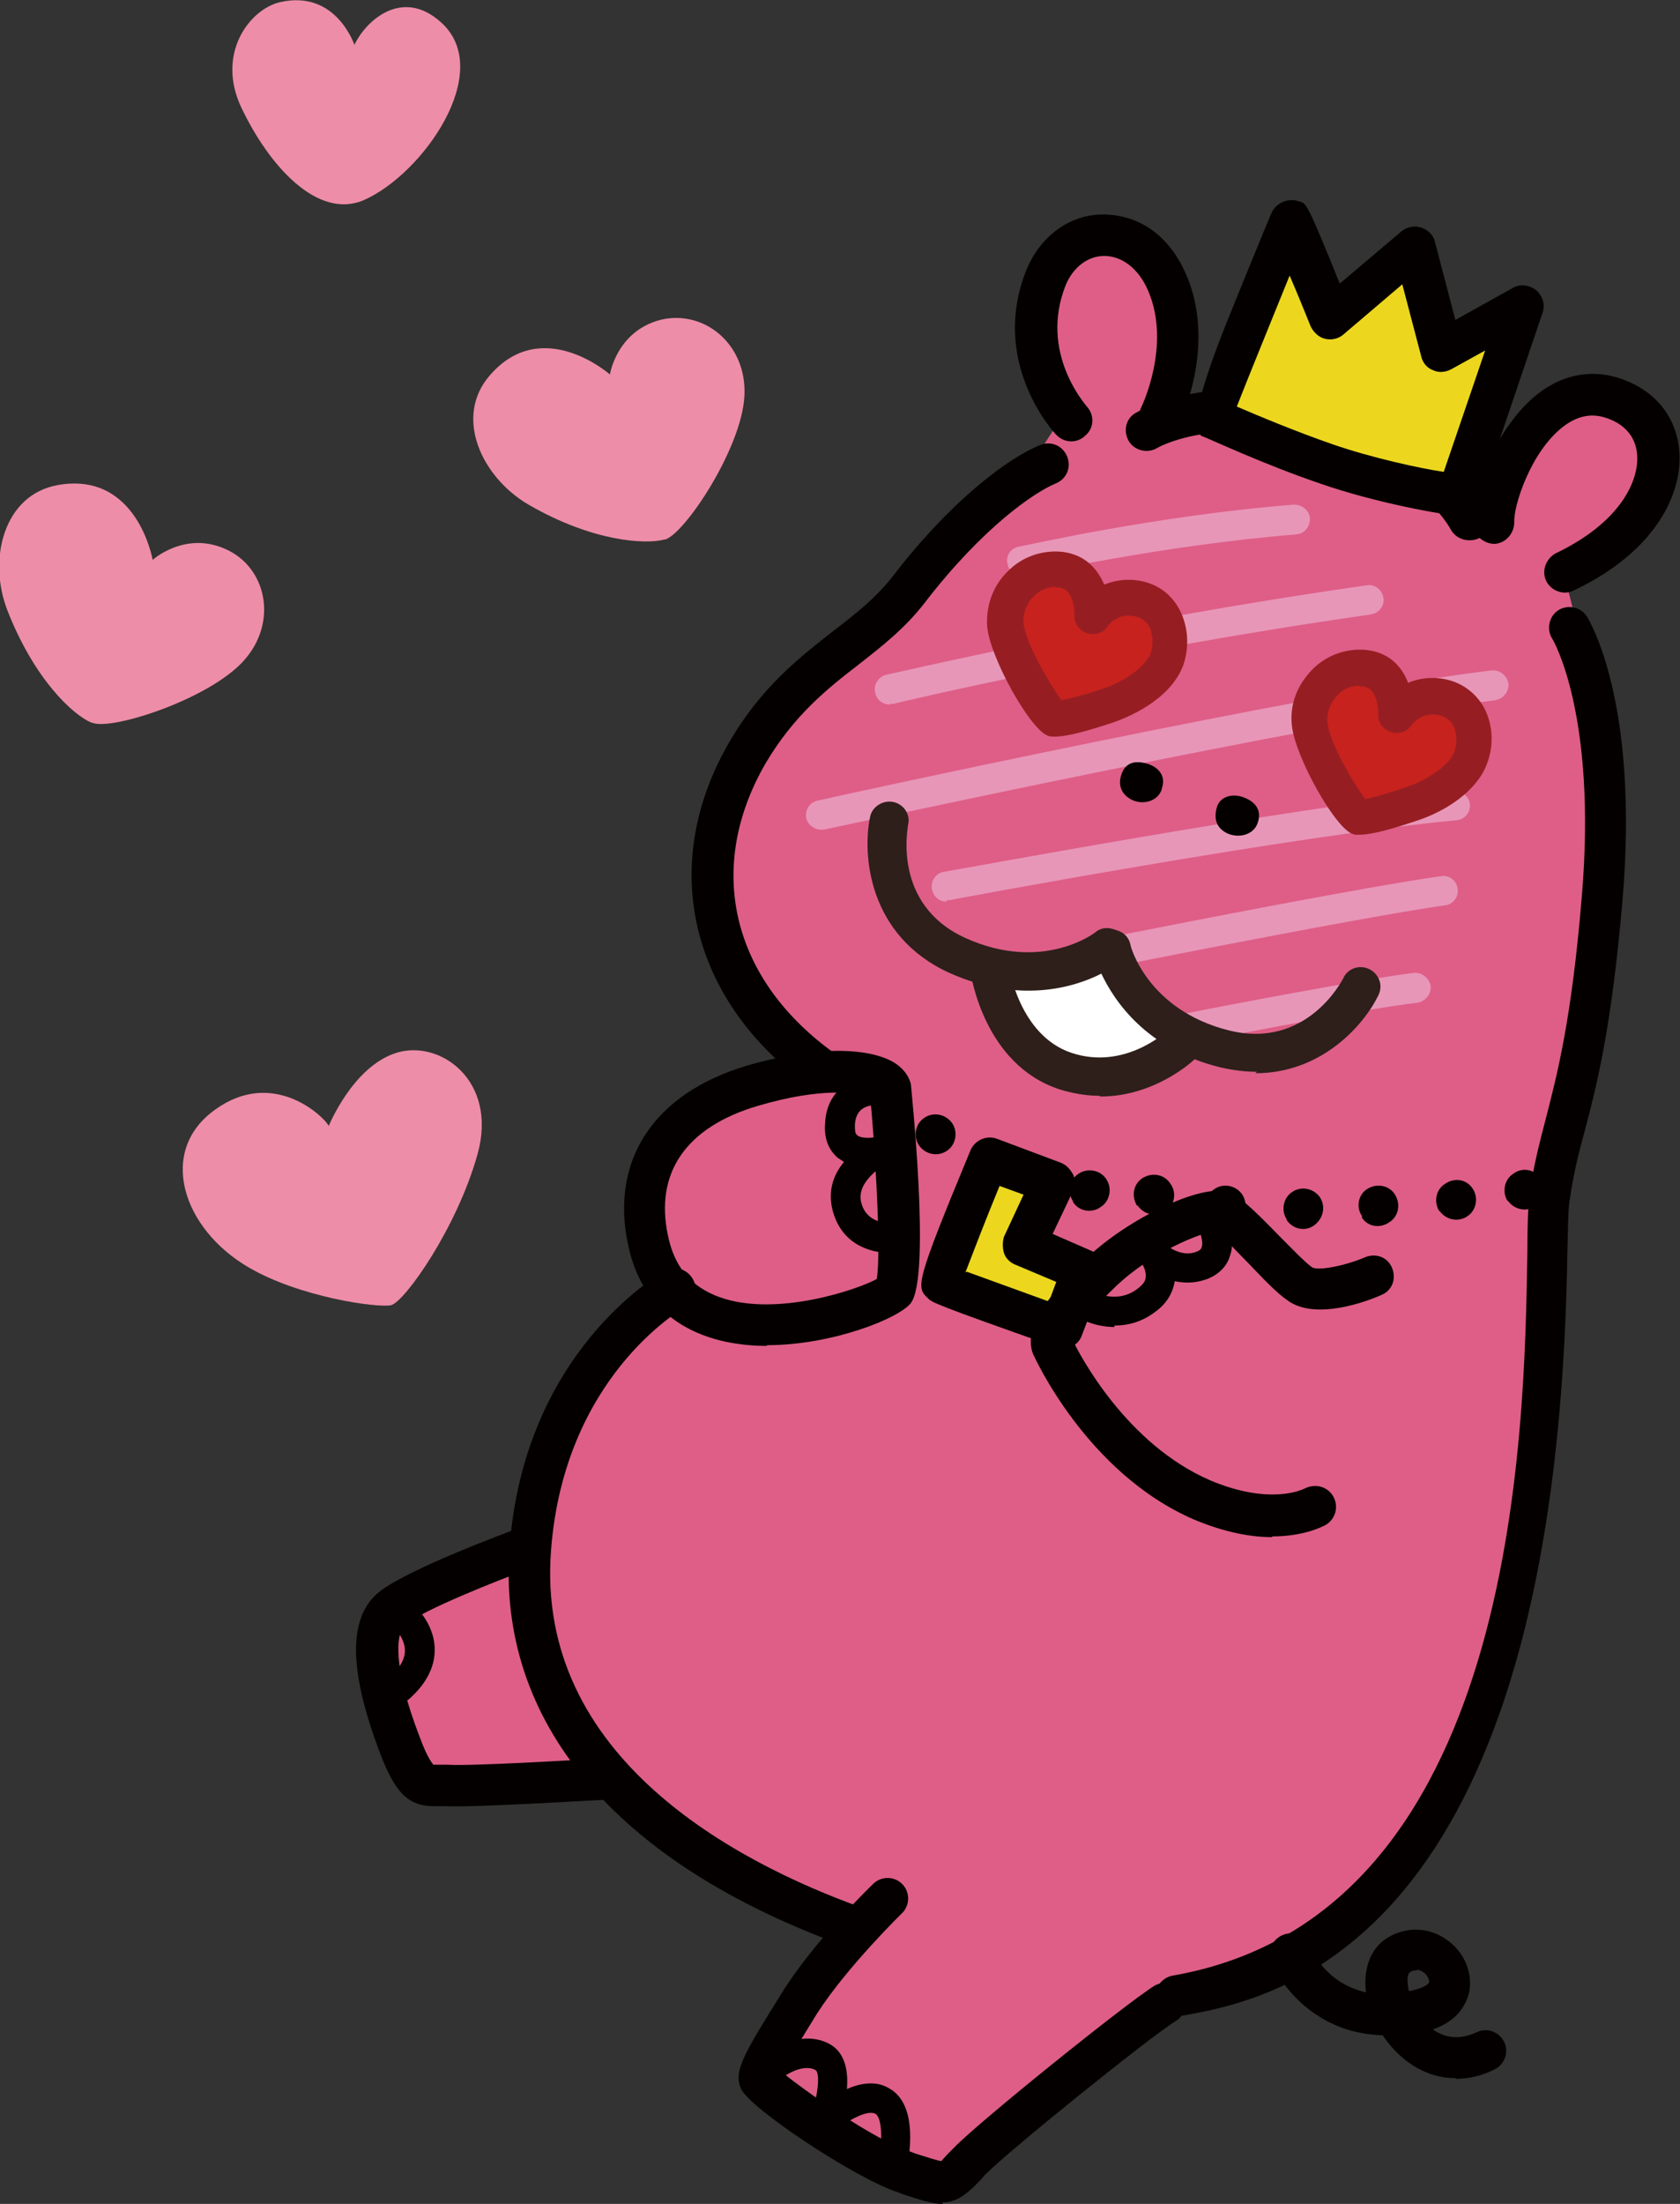 <?xml version="1.0" encoding="UTF-8"?>
<svg id="_レイヤー_2" data-name="レイヤー 2" xmlns="http://www.w3.org/2000/svg" viewBox="0 0 231.1 303.1">
  <rect x="0" y="0" width="231.1" height="303.1" fill="#333333" stroke="none"/>
  <defs>
    <style>
      .cls-1 {
        fill: #ee8da8;
      }

      .cls-2 {
        fill: #2e1f1a;
      }

      .cls-3 {
        fill: #040000;
      }

      .cls-4 {
        fill: #de5e87;
      }

      .cls-5 {
        fill: #fff;
      }

      .cls-6 {
        fill: #ecd71e;
      }

      .cls-7 {
        fill: #961e23;
      }

      .cls-8 {
        fill: #e896b8;
      }

      .cls-9 {
        fill: #c7221d;
      }
    </style>
  </defs>
  <g id="_レイヤー_1-2" data-name="レイヤー 1">
    <g>
      <path class="cls-4" d="M221.6,54.6c-9.2-2.7-15.4,10.2-16.1,16.1-1.3-.1-2.7-.4-4.7-1.1-2.2-2.9-7.7-8.6-19.2-11.6-11.5-3-18.9-1.1-22.2.3-.3-.3-.6-.6-1-.9h1.2c0,0,4.8-9.8.9-18.6-3.9-8.8-13.6-8-16.6-.5-3.5,8.8.7,15.9,2.6,18.6-1.8,2.4-3.9,5.8-5.8,9-4.2,2.7-10,7.9-15.8,15.5-6,7.9-15.1,10.3-22.1,22.4-8.2,14.2-6.1,31.2,9.4,42.9-.2.4-.4.7-.6,1.1-2.3.3-5.1.8-8.2,1.7-12.3,3.6-16.2,12.2-14.3,21.2.6,2.7,1.7,4.8,3.1,6.5-.1.3-.2.5-.3.8-3.5,2.4-17.3,12.8-19,35.2,0,.4,0,.7,0,1.1l-.5-1.3s-14.6,5.3-18.5,8.4c-3.9,3-1.6,11.8,1,18.7,2.6,6.9,3.9,5.5,6.5,5.6,4.1.2,22-.9,22-.9l-.6-1.7c8,9.6,20.2,16.8,33.9,21.8.5.4,1,.8,1.5,1.2-2.8,3.2-5.6,6-8,9.7-4.4,7-5.9,9.5-5.5,10.6.4,1.1,13.5,10.6,19.8,12.6,6.3,2,5.7,2,9-1.4,3.3-3.4,22.7-19.1,26.8-21.7.9-.4,1.8-.9,2.7-1.6,55.7-10.9,48.8-98.9,50.2-109.5,1.4-10.6,5-14.8,7.3-41.4,1.6-19.4-1.5-30.3-3.3-34.7-.4-3.6-1.3-7.3-2.4-10.4l.5.4c15.6-7.5,16.2-21.1,6.3-24Z"/>
      <path class="cls-3" d="M200.2,285.8c-4.3,0-7.8-2.6-10-5.9-8.8-.2-13.8-6.4-15.3-10.1-.6-1.5.1-3.1,1.6-3.7,1.5-.6,3.1.1,3.7,1.6.3.7,2.3,5.1,7.7,6.3-.4-3.4.7-6.3,3.3-7.7,2.6-1.4,5.6-1.2,8,.6,2.3,1.7,3.4,4.5,2.9,7.1-.3,1.2-1.2,3.8-5,5.1,1.4,1,3.4,1.6,6,.4,1.4-.7,3.1-.1,3.8,1.3.7,1.4.1,3.1-1.3,3.8-1.8.9-3.6,1.3-5.3,1.3ZM194.8,271c-.3,0-.5,0-.8.2-.4.2-.5,1.2-.2,2.6.2,0,.4,0,.6-.1,1.4-.3,2.1-.8,2.2-1.1,0-.3-.2-.9-.7-1.3-.3-.2-.6-.4-1-.4Z"/>
      <g>
        <path class="cls-6" d="M136.1,159.3s-6.9,16.8-6.5,17.3c.4.4,16.4,6,16.4,6l3-7.9-8.2-3.5,4.1-8.6-8.8-3.3Z"/>
        <path class="cls-3" d="M146,185.4c-.3,0-.6,0-.9-.2-16.5-5.8-16.9-6.1-17.4-6.6-1.7-1.6-1.9-1.8,5.8-20.4.6-1.4,2.2-2.1,3.6-1.6l8.8,3.3c.8.3,1.3.9,1.7,1.6s.3,1.6,0,2.3l-2.8,5.9,5.5,2.4c1.4.6,2.1,2.2,1.5,3.7l-3,7.9c-.4,1.1-1.5,1.8-2.7,1.8ZM133,174.9c2.5.9,6.9,2.5,11.3,4.1l1-2.7-5.7-2.4c-.7-.3-1.3-.9-1.5-1.6s-.2-1.5,0-2.2l2.7-5.8-3.3-1.2c-1.9,4.6-3.7,9.3-4.7,11.9Z"/>
      </g>
      <path class="cls-3" d="M147.6,165.3c.8,1.3,2.6,1.6,3.8.7,1.3-.8,1.6-2.6.8-3.8-.8-1.3-2.6-1.6-3.8-.8-1.3.8-1.6,2.6-.8,3.8Z"/>
      <path class="cls-3" d="M156.5,165.8c.9,1.3,2.6,1.6,3.8.8,1.3-.8,1.6-2.6.7-3.8-.8-1.3-2.5-1.6-3.8-.8-1.3.8-1.6,2.5-.8,3.8Z"/>
      <path class="cls-3" d="M166.3,167.4c.9,1.3,2.6,1.6,3.8.7,1.3-.8,1.6-2.5.8-3.8-.9-1.3-2.6-1.6-3.8-.8-1.3.8-1.6,2.6-.8,3.8Z"/>
      <path class="cls-3" d="M177,167.8c.9,1.3,2.6,1.6,3.8.7s1.6-2.5.8-3.8c-.9-1.3-2.6-1.6-3.8-.8-1.3.8-1.6,2.6-.8,3.8Z"/>
      <path class="cls-3" d="M126.4,157.5c.9,1.3,2.6,1.6,3.8.8,1.3-.8,1.6-2.6.8-3.8-.9-1.3-2.6-1.6-3.8-.8-1.3.8-1.6,2.6-.8,3.8Z"/>
      <path class="cls-3" d="M187.3,167.4c.8,1.3,2.5,1.6,3.8.7,1.3-.8,1.6-2.5.8-3.8-.8-1.3-2.5-1.6-3.8-.8-1.3.8-1.6,2.6-.7,3.8Z"/>
      <path class="cls-3" d="M198,166.5c.9,1.3,2.6,1.6,3.8.8,1.3-.8,1.6-2.6.8-3.8-.8-1.3-2.5-1.6-3.8-.7-1.3.8-1.6,2.5-.8,3.8Z"/>
      <path class="cls-3" d="M207.4,165.1c.9,1.3,2.6,1.6,3.8.8,1.3-.8,1.6-2.6.8-3.8-.9-1.3-2.6-1.6-3.8-.7-1.3.8-1.6,2.6-.8,3.8Z"/>
      <path class="cls-1" d="M91.5,74.2c2.7-.8,10.5-12.5,10.9-19.7.4-7.2-5.6-12-11.6-10.5-6,1.6-6.9,7.5-6.9,7.5,0,0-9.3-8.2-16.5.1-5,5.7-1.2,14,5.3,17.8,8.8,5.1,16.1,5.5,18.7,4.8Z"/>
      <path class="cls-1" d="M12.7,99.4c2.6,1.1,16-3.2,20.8-8.5,4.8-5.3,3.2-12.9-2.5-15.4-5.6-2.5-10,1.5-10,1.5,0,0-2.1-12.2-13-10.3-7.5,1.3-9.7,10.2-7,17.2,3.7,9.5,9,14.4,11.6,15.5Z"/>
      <path class="cls-1" d="M45.2,154.8c-.8-1.4-7.7-7.9-15.6-2.2-8,5.7-4.5,16.4,4.6,21.7,7,4.1,17.7,5.6,19.6,5.2,1.9-.5,9.1-10.7,11.9-20.8,2.8-10.1-5.2-15.8-11.2-13.9-6,1.9-9.3,10.1-9.3,10.1Z"/>
      <path class="cls-3" d="M147.4,60.7c-.8,0-1.5-.3-2.1-.9-.4-.4-9.2-10-4.1-22.7,1.9-4.6,5.9-7.6,10.5-7.6,5,0,9.1,2.9,11.4,8.1,4.4,9.9-.8,20.5-1,20.9-.7,1.4-2.4,2-3.8,1.3-1.4-.7-2-2.4-1.3-3.8,0,0,4.2-8.6.9-16.1-1.3-3-3.6-4.7-6-4.7-2.3,0-4.3,1.6-5.3,4-3.7,9.3,2.7,16.4,2.9,16.7,1.1,1.2,1,3-.2,4-.5.5-1.2.8-1.9.8Z"/>
      <path class="cls-3" d="M202.1,74.3c-1.1,0-2.1-.6-2.6-1.6-.2-.3-4.4-8.2-18.5-11.9-14.2-3.7-21.8.8-21.8.8-1.3.8-3.1.4-3.9-.9-.8-1.3-.5-3.1.9-3.9.4-.2,9.5-6,26.4-1.5,16.9,4.5,22,14.5,22.2,14.9.7,1.4.1,3.1-1.3,3.8-.4.2-.8.3-1.3.3Z"/>
      <path class="cls-3" d="M215.3,81.5c-1.1,0-2.1-.6-2.6-1.6-.7-1.4,0-3.1,1.3-3.8,8.8-4.2,11.5-9.9,11.2-13.6-.2-2.5-1.8-4.3-4.5-5.1-2-.6-3.9-.1-5.7,1.3-4.4,3.4-6.8,10.8-6.7,13.1,0,1.6-1.2,2.9-2.7,3-1.5,0-2.9-1.2-3-2.7-.2-4.3,3.2-13.4,8.9-17.9,3.3-2.6,7.1-3.4,10.9-2.3,5,1.5,8.2,5.2,8.6,10.1.5,5.7-3.1,13.8-14.5,19.2-.4.2-.8.3-1.2.3Z"/>
      <g>
        <path class="cls-6" d="M166.5,57.4s8.3,3.8,15.9,6.4c7.6,2.6,17,4.2,18.2,4.3l8.8-26-11.1,6.2-3.8-14.3-11.6,9.8s-5.4-13.3-5.5-13.4c-.1,0-11.1,27.1-11,27Z"/>
        <path class="cls-3" d="M200.6,70.9s0,0,0,0c-1.6,0-11.3-1.7-19-4.4-7.7-2.6-15.8-6.4-16.2-6.5-.1,0-.2-.1-.3-.2q-2.1-1.3,4.1-16.6c5.4-13.3,5.7-13.9,5.8-14.1.7-1.3,2.3-1.9,3.7-1.4,1,.2,1.1.2,5.6,11.3l8.5-7.2c.7-.6,1.8-.8,2.7-.5.9.3,1.7,1,1.9,2l2.8,10.7,7.9-4.4c1-.6,2.3-.4,3.2.3.9.8,1.3,2,.9,3.1l-8.8,26c-.4,1.2-1.5,1.9-2.7,1.9ZM170.1,55.9c3,1.3,8.3,3.5,13.2,5.2,5.5,1.9,12,3.3,15.3,3.8l5.7-16.7-4.7,2.6c-.8.4-1.7.5-2.5.1-.8-.3-1.4-1-1.6-1.9l-2.6-9.9-8.1,6.9c-.7.6-1.6.8-2.5.6-.9-.2-1.6-.9-2-1.7-.8-2-1.9-4.7-2.9-7-2.3,5.7-5.7,14-7.3,18.1Z"/>
      </g>
      <path class="cls-3" d="M112.6,149.7c-.6,0-1.2-.2-1.7-.6-16.1-11.9-20.3-30.3-10.6-47,4.4-7.6,9.7-11.7,14.3-15.3,3-2.3,5.8-4.5,8.1-7.4,8.1-10.6,16.1-16.5,20.4-18.2,1.5-.6,3.1.1,3.7,1.6.6,1.5-.1,3.1-1.6,3.7-2.9,1.2-10,6-18,16.4-2.7,3.5-5.9,6-9.1,8.5-4.4,3.4-8.9,7-12.8,13.6-8.2,14.2-4.8,29.3,9,39.5,1.3.9,1.5,2.7.6,4-.6.8-1.4,1.2-2.3,1.2Z"/>
      <path class="cls-3" d="M105.5,185.1c-2,0-3.9-.2-5.8-.6-7.2-1.6-11.8-6.1-13.3-13.3h0c-2.5-11.7,3.6-20.8,16.2-24.6,10.6-3.1,17.5-2.3,20.5-.4,1.5,1,2,2.1,2.2,2.9,0,.3,2.8,26.4,0,30.1-1.6,2.1-10.8,5.8-19.8,5.8ZM91.9,170c.9,4.3,3.2,7,7.1,8.4,7.8,2.8,19.1-1.1,21.6-2.5.7-3.7-.4-20.5-.9-25-1.5-.6-6.4-1.5-15.5,1.2-9.8,2.9-14.2,9.2-12.3,17.9h0Z"/>
      <path class="cls-3" d="M175,211.4c-2.8,0-6.4-.6-10.7-2.4-14.9-6.4-22.1-22.6-22.2-22.8-1.2-3.1,1.1-7.2,7.4-13.2,5.8-5.5,15.6-10.1,19.2-9.1,1.7.5,3.4,2.1,7.2,6,1.7,1.7,3.6,3.7,4.6,4.4.8.5,4.5-.2,7.3-1.4,1.5-.6,3.1,0,3.7,1.5.6,1.5,0,3.1-1.5,3.7-2,.9-9,3.5-12.8.8-1.5-1-3.4-3-5.4-5.1-1.5-1.5-3.6-3.8-4.6-4.5-1.9.2-8.7,2.8-13.8,7.7-4.8,4.6-5.7,6.6-5.9,7.2,1,2.1,7.4,14.4,19,19.4,8.3,3.5,12.8,1.2,13,1.1,1.4-.7,3.1-.3,3.9,1.1.8,1.4.3,3.1-1,3.9-.2.1-2.8,1.6-7.4,1.6Z"/>
      <path class="cls-3" d="M161.8,277.4c-1.4,0-2.6-1-2.8-2.4-.3-1.6.8-3,2.3-3.3,47.4-8.2,48.4-74.4,48.8-99.3,0-3.9.1-6.5.3-8,.5-3.9,1.3-6.9,2.2-10.4,1.6-6.2,3.6-13.8,5-30.8,2.1-25-4-35.3-4.1-35.4-.8-1.3-.4-3.1.9-3.9,1.3-.8,3.1-.4,3.9.9.3.5,7.2,11.7,4.9,38.9-1.5,17.5-3.5,25.4-5.2,31.8-.9,3.3-1.6,6.2-2.1,9.7-.2,1.2-.2,3.9-.3,7.3-1.5,95.8-40.7,102.6-53.5,104.8-.2,0-.3,0-.5,0Z"/>
      <path class="cls-3" d="M117.4,267.9c-.3,0-.6,0-1-.2-31.7-11.4-48.1-30.9-46.3-54.9,2-26.9,20.5-37.5,21.3-38,1.4-.8,3.1-.3,3.9,1.1s.3,3.1-1.1,3.9c-.7.4-16.6,9.7-18.4,33.4-2.2,28.6,25.7,43,42.6,49.1,1.5.5,2.3,2.2,1.7,3.7-.4,1.2-1.5,1.9-2.7,1.9Z"/>
      <g>
        <path class="cls-8" d="M140.6,79.2c-.9,0-1.8-.6-2-1.6-.3-1.1.4-2.2,1.5-2.4.2,0,18.8-4.3,37.9-5.8,1,0,2.1.7,2.2,1.9,0,1.1-.7,2.1-1.9,2.2-18.8,1.5-37.2,5.7-37.4,5.7-.1,0-.3,0-.5,0Z"/>
        <path class="cls-8" d="M122.4,96.9c-.9,0-1.8-.6-2-1.6-.3-1.1.4-2.2,1.5-2.5.3,0,30.3-7.2,66.1-12.3,1.1-.2,2.1.6,2.3,1.7.2,1.1-.6,2.1-1.7,2.3-35.7,5.1-65.4,12.2-65.7,12.3-.2,0-.3,0-.5,0Z"/>
        <path class="cls-8" d="M112.9,114.1c-.9,0-1.8-.7-2-1.6-.2-1.1.5-2.2,1.6-2.4.7-.2,68.9-15.1,92.7-17.9,1.1-.1,2.1.7,2.3,1.8.1,1.1-.7,2.1-1.8,2.3-23.6,2.8-91.7,17.7-92.4,17.8-.1,0-.3,0-.4,0Z"/>
        <path class="cls-8" d="M130.2,124c-1,0-1.8-.7-2-1.7-.2-1.1.5-2.2,1.6-2.4.5,0,47.7-8.9,70.2-11.1,1.1,0,2.1.7,2.2,1.8.1,1.1-.7,2.1-1.8,2.2-22.4,2.1-69.4,10.9-69.8,11-.1,0-.3,0-.4,0Z"/>
        <path class="cls-8" d="M149,133.6c-1.1,0-2-.9-2-2s.8-1.9,1.8-2c.4,0,2.1-.4,4.8-.9,10.2-2,34.1-6.7,44.6-8.2,1.1-.2,2.2.6,2.3,1.7.2,1.1-.6,2.2-1.7,2.3-10.4,1.5-34.2,6.2-44.4,8.2q-5,1-5.3,1Z"/>
        <path class="cls-8" d="M157.3,144.5c-1.1,0-2-.9-2-2s.8-1.9,1.8-2c.3,0,1.7-.3,3.8-.7,8.1-1.6,27-5.2,33.6-6,1.1-.1,2.1.7,2.3,1.8.1,1.1-.7,2.1-1.8,2.3-6.4.7-25.3,4.4-33.3,6q-4,.8-4.3.8Z"/>
      </g>
      <path class="cls-3" d="M129.7,303.1c-1.4,0-3-.5-5.4-1.3l-.8-.3c-5.8-1.9-20.5-11.6-21.6-14.3-1-2.4.4-4.7,5.7-13.2,4.5-7.2,12.2-14.6,12.5-14.9,1.1-1.1,2.9-1.1,4,0,1.1,1.1,1.1,2.9,0,4,0,0-7.5,7.3-11.7,13.8-1.7,2.8-4,6.4-4.8,8.1,2.9,2.4,12.6,9.3,17.6,10.9l.8.3c1.6.5,3.1,1,3.5,1s0,0,0,0c0,0,.6-.7,1.1-1.2l.7-.7c3.5-3.6,23.5-19.7,27.5-22.2,1.4-.8,3.1-.4,3.9.9.8,1.3.4,3.1-.9,3.9-3.7,2.3-23.2,18-26.4,21.3l-.6.7c-2,2.1-3.4,3-5.2,3Z"/>
      <path class="cls-3" d="M59.7,248.4c-3.6,0-5.4-1.9-7.5-7.5-4.3-11.4-4.3-18.6,0-22,4.1-3.2,17.7-8.2,19.3-8.8,1.5-.5,3.1.2,3.7,1.7.5,1.5-.2,3.1-1.7,3.7-5.5,2-15.2,5.9-17.7,7.9-1.4,1.1-1.8,5.8,1.9,15.4,1.2,3.3,1.9,3.8,1.9,3.9,0,0,.3,0,.5,0,.4,0,.9,0,1.5,0,3.2.2,16.8-.6,21.7-.9,1.5-.1,2.9,1.1,3,2.7,0,1.6-1.1,2.9-2.7,3-.7,0-18.1,1.1-22.3.9-.3,0-.6,0-.9,0-.2,0-.4,0-.6,0Z"/>
      <path class="cls-1" d="M48.7,6.3c1.4-3.2,6.5-8.2,12-3.2,7.4,6.7-2.5,20.8-10.6,24.4-6.4,2.8-13.1-4.7-16.9-12.7-3.5-7.4,1.1-13.5,5.3-14.5,7.8-1.8,10.3,6,10.3,6Z"/>
      <path class="cls-3" d="M122.3,172.3c-2.5,0-6.4-1.1-7.7-5.6-.8-2.8,0-5.1,1.5-6.9-.3-.2-.6-.4-.9-.6-.9-.8-1.9-2.2-1.7-4.7.1-2.6,1.3-4.1,2.2-4.9,2-1.8,4.7-1.7,4.9-1.7,1.1,0,2,1,1.9,2.2,0,1.1-.9,2-2.1,1.9-.9,0-2.7.3-2.8,2.7,0,.7,0,1.2.3,1.4.5.5,1.9.4,2.4.3,1-.2,2,.4,2.3,1.3.3.9,0,2-.9,2.5,0,0-4.1,2.3-3.2,5.3.8,2.8,3.6,2.7,4.2,2.7,1.1,0,2.1.7,2.2,1.8.1,1.1-.7,2.1-1.8,2.2-.2,0-.5,0-.8,0Z"/>
      <path class="cls-3" d="M153.3,182.5c-3,0-5.2-1.4-5.3-1.5-1-.6-1.2-1.9-.7-2.8.6-1,1.9-1.2,2.8-.7.1,0,3.3,2,6.3-.2.8-.6,1.2-1.1,1.2-1.7.1-.9-.5-1.9-.8-2.2-.7-.9-.6-2.1.2-2.8.8-.7,2.1-.7,2.8.1,0,0,2.4,2.5,4.9,1.4.5-.2.6-.5.6-.6.3-.8-.3-2.4-.8-3.2-.6-1-.3-2.2.7-2.8.9-.6,2.2-.3,2.8.7.2.4,2.2,3.6,1.2,6.5-.4,1.4-1.5,2.5-2.9,3.1-1.7.7-3.3.7-4.7.4-.2,1.2-.8,2.9-2.8,4.3-1.9,1.4-3.8,1.8-5.5,1.8Z"/>
      <path class="cls-3" d="M54.7,234.4c-.6,0-1.2-.3-1.6-.7-.7-.9-.6-2.2.3-2.9,1.6-1.3,2.3-2.6,2.3-3.8,0-1.9-1.8-3.5-1.8-3.5-.9-.7-1-2-.3-2.9.7-.9,2-1,2.9-.3.3.3,3.3,2.8,3.3,6.6,0,2.5-1.3,4.9-3.8,7-.4.3-.8.5-1.3.5Z"/>
      <path class="cls-3" d="M122.8,299.9c-.1,0-.3,0-.4,0-1.1-.2-1.8-1.3-1.6-2.4.7-3,.5-6.4-.4-6.8-1.1-.6-4,1-5.6,2.5-.7.6-1.7.7-2.5.2-.8-.5-1.1-1.5-.8-2.4,1.1-2.9,1.3-5.9.7-6.3-1.8-1-4.4.9-4.4.9-.9.7-2.2.5-2.9-.4-.7-.9-.5-2.2.4-2.8.2-.1,4.7-3.5,8.8-1.3,2.2,1.2,2.6,3.8,2.4,6.2,1.8-.8,4-1.2,5.8-.1,4.2,2.3,2.7,9.8,2.4,11.3-.2,1-1.1,1.6-2,1.6Z"/>
      <g>
        <path class="cls-9" d="M150.2,84.8c0-1.1-.2-6-4.3-6.4-4.1-.5-8,3.1-7.6,7.6.4,4.5,6,12.7,6.6,12.9.7.2,4.3-.8,7.2-1.8,2.9-1,7.1-3.2,8.3-6.5,1.1-3,.1-7.7-4.5-8.3-3.9-.5-5.8,2.5-5.8,2.5Z"/>
        <path class="cls-7" d="M145.1,101.3c-.5,0-.7,0-.9-.1-2.4-.7-8-10.7-8.4-15-.2-2.9.8-5.7,2.9-7.7,2-2,4.8-2.9,7.5-2.6,3,.4,4.7,2.2,5.7,4.5,1.2-.5,2.7-.8,4.4-.6,2.5.3,4.5,1.6,5.7,3.6,1.4,2.3,1.7,5.3.8,8-1.8,5-8,7.4-9.8,8-4.8,1.6-6.8,1.9-7.8,1.9ZM145.2,80.7c-1.1,0-2.2.5-3,1.3-1,1-1.5,2.3-1.4,3.7.3,2.9,3.7,8.5,5.2,10.6,1.1-.2,3.1-.7,5.5-1.5,2.8-.9,6-2.9,6.8-5,.4-1.2.3-2.8-.3-3.8-.5-.7-1.2-1.2-2.2-1.3-2.1-.3-3.3,1.2-3.4,1.4-.6.9-1.7,1.3-2.8,1-1-.3-1.8-1.2-1.8-2.3s-.2-3.8-2.1-4c-.1,0-.3,0-.5,0ZM152.7,84.8h0,0Z"/>
      </g>
      <g>
        <path class="cls-9" d="M192,98.3c0-1.1-.2-5.9-4.3-6.4-4.1-.5-8,3.1-7.6,7.6.4,4.5,6,12.7,6.6,12.9.7.2,4.3-.8,7.2-1.8,2.9-1,7.1-3.2,8.3-6.5,1.1-3,.1-7.7-4.5-8.3-3.9-.5-5.8,2.6-5.8,2.6Z"/>
        <path class="cls-7" d="M187,114.8c-.5,0-.7,0-.9-.1-2.4-.7-8-10.7-8.4-15-.3-2.9.8-5.6,2.9-7.7,2-2,4.8-2.9,7.5-2.6,3,.4,4.7,2.2,5.6,4.5,1.2-.5,2.7-.8,4.4-.6,2.5.3,4.5,1.6,5.8,3.6,1.4,2.3,1.7,5.3.7,8-1.4,4-6,6.8-9.8,8-4.7,1.6-6.8,1.9-7.8,1.9ZM187,94.3c-1.1,0-2.2.4-3,1.3-1,1-1.5,2.3-1.4,3.7.3,3,3.7,8.6,5.2,10.6,1.1-.2,3.1-.8,5.5-1.6,2.7-.9,6-2.8,6.8-5,.4-1.2.3-2.8-.3-3.7-.5-.7-1.2-1.2-2.2-1.3-2.2-.3-3.3,1.3-3.4,1.4-.6.9-1.7,1.3-2.8,1-1-.3-1.8-1.2-1.8-2.3s-.2-3.8-2.1-4c-.2,0-.3,0-.5,0ZM194.5,98.3h0,0Z"/>
      </g>
      <g>
        <path class="cls-3" d="M159.8,108.5c.7-1.9-.6-3.1-2.1-3.5-1.5-.4-2.8-.2-3.4,1.4-.6,1.6,0,2.9,1.4,3.6,1.4.7,3.5.3,4.1-1.4Z"/>
        <path class="cls-3" d="M173,113.2c.7-2-.6-3.1-2.1-3.6-1.5-.5-3.1,0-3.5,1.4-.5,1.7,0,2.9,1.4,3.6,1.5.7,3.6.3,4.2-1.4Z"/>
      </g>
      <path class="cls-5" d="M136,133s9.2,2.4,16.3-2.8c0,0,3.4,10.7,11.7,12.9,0,0-24.6,10.1-27.9-10.1Z"/>
      <g>
        <path class="cls-2" d="M151.2,150.7c-1.7,0-3.6-.3-5.5-.9-10.3-3.4-12.1-15.6-12.2-16.1-.2-1.5.8-2.8,2.3-3,1.4-.2,2.8.8,3,2.3,0,0,1.4,9.4,8.6,11.8,7.2,2.4,12.9-2.8,13.1-3,1.1-1,2.8-1,3.8.1,1,1.1,1,2.7,0,3.8-.3.3-5.5,5.1-12.9,5.1Z"/>
        <path class="cls-2" d="M172.9,147.4c-1.6,0-3.2-.2-5-.6-10.2-2.5-14.6-9.1-16.4-12.9-3.7,1.9-11.3,4.2-20.9-.1-11.2-5.1-12-16.3-10.9-21.5.3-1.4,1.8-2.3,3.2-2,1.4.3,2.4,1.7,2,3.2,0,.4-2.2,10.9,7.9,15.5,10.6,4.8,17.8-.7,17.9-.8.7-.6,1.6-.7,2.5-.4l.6.2c.9.3,1.5,1,1.7,1.9,0,.3,2.4,9,13.5,11.8,10.7,2.7,15.6-6.8,15.8-7.2.6-1.3,2.2-1.9,3.6-1.2,1.3.7,1.9,2.2,1.2,3.6-2,4.1-7.8,10.7-16.9,10.7Z"/>
      </g>
    </g>
  </g>
</svg>